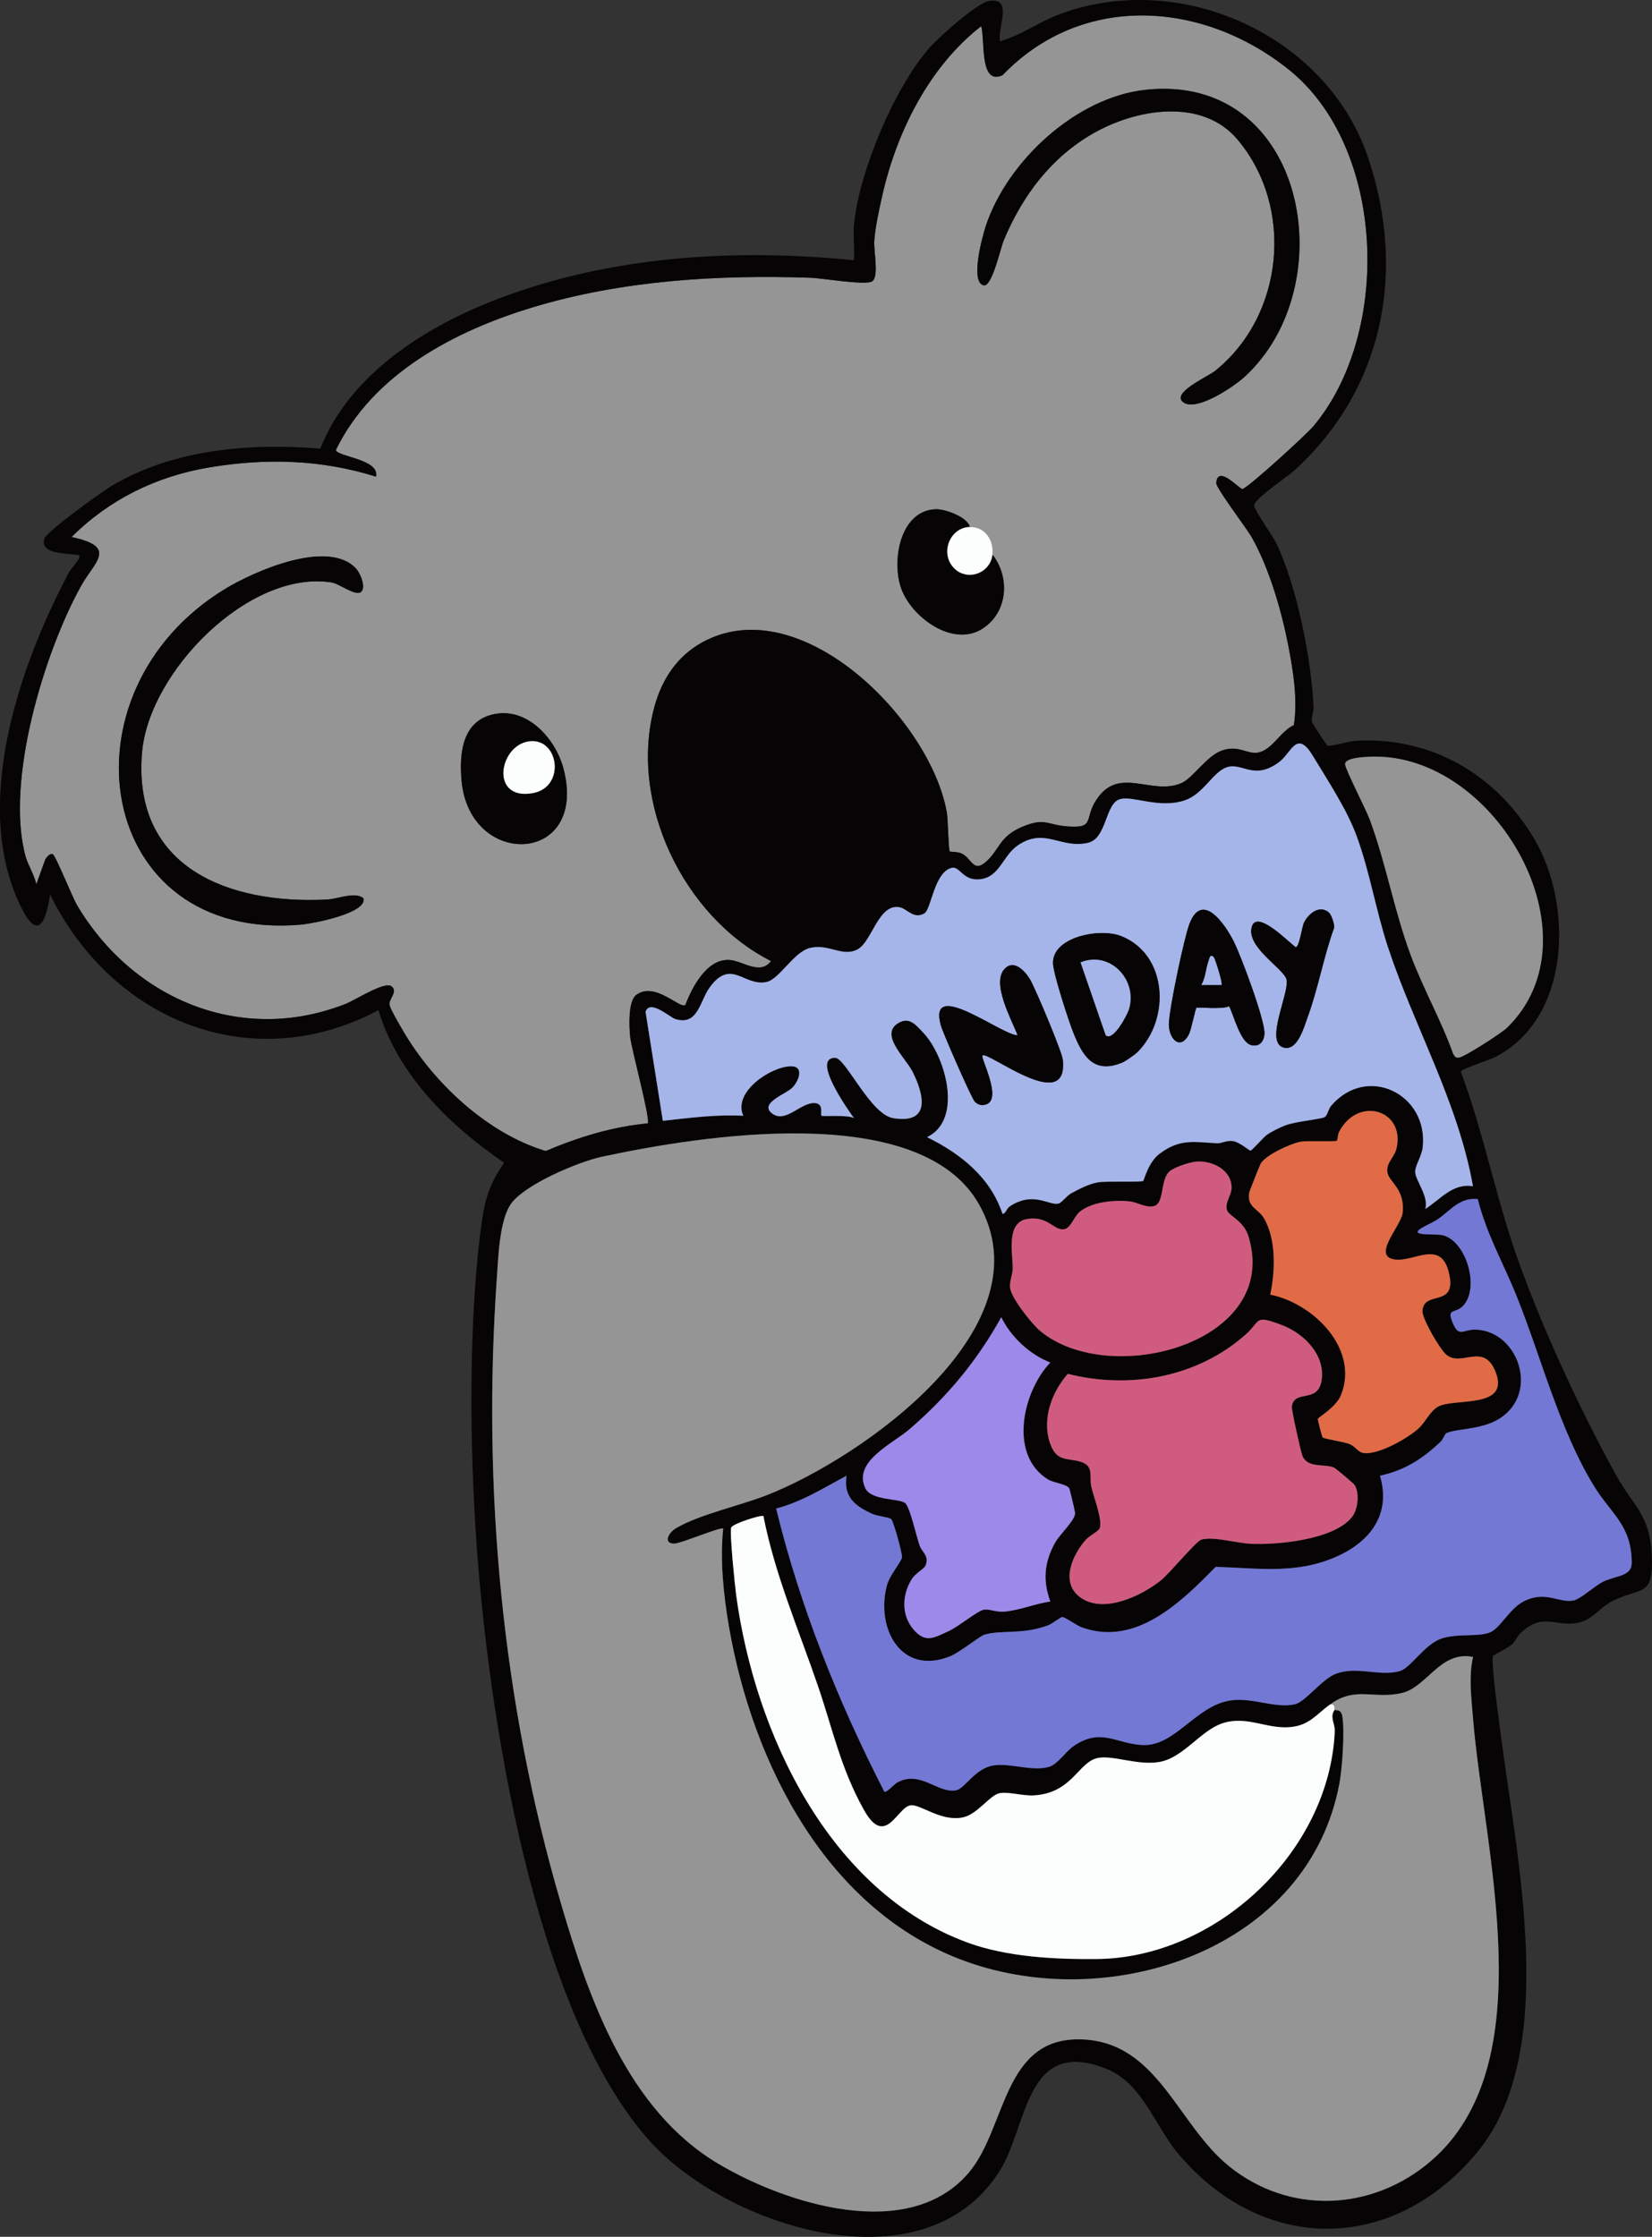 <svg viewBox="0 0 715.91 969.26" xmlns="http://www.w3.org/2000/svg" id="Layer_1"><rect x="0" y="0" width="715.91" height="969.26" fill="#333333" stroke="none"/><defs><style>.cls-1{fill:#060404;}.cls-2{fill:#a5b5e9;}.cls-3{fill:#e06b46;}.cls-4{fill:#7378d4;}.cls-5{fill:#959595;}.cls-6{fill:#9d89e9;}.cls-7{fill:#cf5c7e;}.cls-8{fill:#fcfdfd;}</style></defs><path d="M560.7,314.26c-5.51,2.41-9.2,10.36-15.03,11.77-5.16,1.25-8.96-3.72-16.79-.52-6.11,2.49-12.1,11.7-16.75,13.78-13.04,5.82-27.27-7.91-37.15,7.55-5.25,8.21-.27,12.27-12.7,11.25-8.64-.71-9.86-3.78-19.39.26s-9.66,9.81-15.5,15.03c-5.63,5.03-6.21-1.44-10.66-3.54-1.61-.76-4.94-.68-5.12-.86-.6-.59-.76-13.78-1.26-16.73-6.87-40.22-63.69-97.41-106.22-73.77-10.69,5.94-17.23,15.89-20.44,27.54-11.47,41.58,12.54,91.25,50.46,110.44-4.81,6.41-12.28-.18-18.14-.48-9.64-.48-16.04,11.71-18.98,19.53-2.52,1.75-13.2-10.36-21.27-4.37-3.6,2.67-3.09,13.71-2.66,18.04.53,5.3,8.98,36.27,7.63,37.63-15.26,1.41-30.16,6-44.22,11.98-25.32-7.6-48.91-29.73-62.01-52.41-1.33-2.3-5.18-8.8-5.66-10.82-.61-2.55,3.99-5.93.72-8.24-2.95-2.08-15.7,6.1-19.7,7.68-45.36,17.9-92.24-1.98-116.44-42.72-2.09-3.51-9.39-21.86-10.59-22.14-1.44-.33-2.42,1.24-3.18,2.25l-3.88,10.82c-.89-4.16-3.61-8.19-4.7-12.2-8.82-32.34,8.03-88.26,24.13-117.2,5.83-10.49,16.02-16.8-4.17-21.09,16.35-16.33,36.89-26.37,59.77-30.18,24.5-4.07,48.44-3.42,72.16,4.01,1.69-7.61-16.75-8.56-17.4-11.52,16.06-33.02,51.41-51.6,85.27-61.83,38.61-11.67,80.05-14.19,120.28-12.84,5.19.17,23.43,3.27,26.67,1.68s.85-12.92,1.11-17.43c.32-5.72,2.11-13.76,3.39-19.51,6.18-27.66,20.31-56.16,42.94-73.74,1.78,5.37-.97,25.94,9.25,21.24,34.47-35.83,86.46-32.3,123.75-2.69,42.59,33.82,44.91,114.49,10.94,154.84-2.98,3.54-28.32,26.73-30.7,27.16-1.24.22-10.73-10.83-11.37-2.61-.17,2.13,13.22,19.65,15.53,23.78,7.45,13.3,12.73,31.48,15.66,46.5,2.19,11.25,4.16,23.41,2.45,34.7ZM496.39,38.92c-30.12,3.23-60.12,31.06-69.3,59.37-1.35,4.17-6.81,24.07-.78,25.35,3.6.76,7.26-16.14,8.71-19.6,8.08-19.28,20.48-35.83,38.78-46.28,18.51-10.58,47.14-15.57,62.52,2.73,24.68,29.37,20.16,76.16-9.74,100.21-3.19,2.57-19.53,9.67-13.66,13.71,5.76,3.96,21.74-6.87,26.23-10.95,43.51-39.5,27.09-132.06-42.76-124.55ZM430.1,240.34c.68-6.26-3.24-12.19-9.81-12-1.09-4.43-10.97-7.8-14.68-7.68-15.72.49-19.38,22.71-14.96,34.6,4.59,12.34,22.27,25.32,35.04,17.2,11.04-7.02,12.2-22.19,4.41-32.12ZM156.3,256.6c2.56-1.81-.17-8.29-2.05-10.28-12.18-12.93-44.08,1.21-56.64,8.83-73.61,44.68-56.52,153.6,33.15,145.48,4.67-.42,28.55-4.94,26.73-11.42-3.77-2.96-10.94.32-15.76.57-42.41,2.18-84.46-13.64-80.17-63.82,2.98-34.89,46.42-79.28,82.24-73.56,3.18.51,10.08,5.9,12.49,4.19ZM215.01,309.3c-14.51,2.35-16.04,16.55-15.02,28.68,3.28,38.85,55.16,36.81,44.19-4.94-3.3-12.54-15.02-26.04-29.17-23.74Z" class="cls-5"></path><path d="M496.39,38.92c69.85-7.5,86.27,85.05,42.76,124.55-4.49,4.08-20.47,14.9-26.23,10.95-5.87-4.03,10.47-11.14,13.66-13.71,29.91-24.05,34.42-70.84,9.74-100.21-15.38-18.3-44-13.31-62.52-2.73-18.3,10.45-30.7,27-38.78,46.28-1.45,3.46-5.11,20.36-8.71,19.6-6.04-1.28-.57-21.18.78-25.35,9.18-28.32,39.18-56.14,69.3-59.37Z" class="cls-1"></path><path d="M156.3,256.6c-2.41,1.7-9.32-3.69-12.49-4.19-35.82-5.72-79.26,38.66-82.24,73.56-4.29,50.18,37.76,66,80.17,63.82,4.82-.25,11.99-3.53,15.76-.57,1.82,6.47-22.06,10.99-26.73,11.42-89.67,8.12-106.76-100.79-33.15-145.48,12.56-7.62,44.46-21.76,56.64-8.83,1.88,1.99,4.61,8.47,2.05,10.28Z" class="cls-1"></path><path d="M215.01,309.3c14.15-2.29,25.88,11.2,29.17,23.74,10.97,41.74-40.91,43.78-44.19,4.94-1.02-12.13.51-26.32,15.02-28.68ZM229.21,321.25c-13,1.82-16.99,25.72,1.63,22.44,14.49-2.55,11.36-24.26-1.63-22.44Z" class="cls-1"></path><path d="M430.1,240.34c7.78,9.93,6.63,25.1-4.41,32.12-12.77,8.12-30.45-4.86-35.04-17.2-4.42-11.9-.77-34.11,14.96-34.6,3.71-.12,13.59,3.25,14.68,7.68-8.32.24-12.67,10.45-7.65,16.92,5.55,7.16,16.55,3.55,17.46-4.92Z" class="cls-1"></path><path d="M420.28,228.34c6.58-.19,10.49,5.74,9.81,12-.92,8.47-11.91,12.08-17.46,4.92-5.02-6.47-.67-16.68,7.65-16.92Z" class="cls-8"></path><path d="M229.21,321.25c12.99-1.82,16.12,19.88,1.63,22.44-18.62,3.28-14.63-20.61-1.63-22.44Z" class="cls-8"></path><path d="M370.13,96.94c2.3-22.87,17.51-58.99,32.74-76.31,3.97-4.51,20.44-19.28,25.66-20.18,10.72-1.84,3.72,11.27,4.84,17.42,9.04-2.48,16.78-8.35,25.87-11.74,52.19-19.45,115.71,9.01,133.63,62.14,16.69,49.49,6.68,100.38-31.92,135.55-3.02,2.75-17.5,12.4-17.47,15.24.02,1.82,8.18,13.33,9.69,16.5,8.91,18.7,15.16,50.25,16.08,70.93.09,2.04-1.05,4.07-.72,6.31.09.61,6.22,9.97,6.75,10.28.94.55,9.72-1.94,12.32-2.08,32.88-1.83,60.91,14.75,77.37,42.65s16.17,77-16.77,94.29c-2.38,1.25-15.04,5.28-15.15,6.47,10.12,26.92,15.36,55.58,25.18,82.65,11.03,30.39,26.49,63.79,42.06,92.07,7.46,13.54,14.69,17.02,15.51,34.65.87,18.65-4.51,13.74-17.14,20.03-4.74,2.36-8.01,7.21-12.95,8.86-10.45,3.5-16.44-4.87-26.71,4.92-1.52,1.45-2.25,3.53-3.78,4.95-1.86,1.72-8.1,4.58-8.23,5.05-.92,3.32,2.75,28.94,3.47,34.63,6.53,51.77,25.85,137.08-10.48,180.63-36.36,43.59-92.5,43.97-129.25.56-10.55-12.46-15.52-30.8-31.61-37.09-34.98-13.67-33.64,25.03-45.97,44.5-32.95,52.04-119.28,23.86-152.43-14.02-49.47-56.52-68.9-183.57-74.17-257.34-3.04-42.59-3.65-98.33,2.31-140.52,1.45-10.27,3.8-16.56,9.59-25.11-23.75-16.28-45.87-37.96-54.45-66.08-55.52,29.38-115.7,4.1-142.29-50.16-1.28,8.89-4.39,20.99-11.64,7.28-23.26-43.99-1.96-105.75,19.64-146.51,1.08-2.04,4.03-5.09,4.53-6.38.81-2.07-.71-1.4-1.64-1.58-4.16-.79-15.3-.21-13.44-6.9.87-3.12,25.05-20.5,29.36-23.04,26.89-15.87,59.62-18.53,90.26-16.06,12.94-32.49,45.81-53.01,77.3-65,48.68-18.53,102.45-21.81,154.01-16.63.37-5.11-.51-10.78,0-15.81ZM560.7,314.26c1.71-11.29-.26-23.45-2.45-34.7-2.93-15.02-8.21-33.2-15.66-46.5-2.31-4.13-15.7-21.65-15.53-23.78.64-8.22,10.13,2.83,11.37,2.61,2.38-.43,27.73-23.62,30.7-27.16,33.98-40.35,31.65-121.02-10.94-154.84-37.29-29.62-89.28-33.15-123.75,2.69-10.22,4.69-7.47-15.87-9.25-21.24-22.63,17.58-36.76,46.08-42.94,73.74-1.28,5.74-3.07,13.78-3.39,19.51-.25,4.51,2.24,15.79-1.11,17.43s-21.48-1.51-26.67-1.68c-40.23-1.35-81.67,1.17-120.28,12.84-33.86,10.23-69.21,28.81-85.27,61.83.65,2.95,19.09,3.91,17.4,11.52-23.72-7.44-47.66-8.09-72.16-4.01-22.88,3.8-43.42,13.85-59.77,30.18,20.2,4.29,10.01,10.6,4.17,21.09-16.1,28.94-32.95,84.86-24.13,117.2,1.1,4.01,3.81,8.04,4.7,12.2l3.88-10.82c.76-1.01,1.74-2.59,3.18-2.25,1.2.28,8.5,18.63,10.59,22.14,24.2,40.74,71.08,60.62,116.44,42.72,4-1.58,16.75-9.76,19.7-7.68,3.27,2.31-1.33,5.69-.72,8.24.48,2.03,4.34,8.53,5.66,10.82,13.1,22.68,36.69,44.82,62.01,52.41,14.06-5.98,28.96-10.58,44.22-11.98,1.35-1.36-7.1-32.33-7.63-37.63-.43-4.33-.95-15.36,2.66-18.04,8.07-5.98,18.75,6.12,21.27,4.37,2.94-7.81,9.33-20.01,18.98-19.53,5.86.29,13.33,6.88,18.14.48-37.92-19.19-61.93-68.86-50.46-110.44,3.21-11.64,9.75-21.59,20.44-27.54,42.52-23.64,99.35,33.55,106.22,73.77.5,2.95.67,16.14,1.26,16.73.18.18,3.52.1,5.12.86,4.45,2.1,5.03,8.58,10.66,3.54,5.84-5.22,5.59-10.83,15.5-15.03s10.75-.97,19.39-.26c12.44,1.02,7.46-3.04,12.7-11.25,9.88-15.46,24.11-1.74,37.15-7.55,4.66-2.08,10.64-11.28,16.75-13.78,7.84-3.2,11.63,1.77,16.79.52,5.82-1.41,9.51-9.36,15.03-11.77ZM638.36,514.05c-6.46-36.51-25.35-68.9-36.76-103.36-5.24-15.83-7.97-33.02-13.68-48.48-4.29-11.62-12.47-23.91-18.88-34.55-7.11-11.8-9.25-1.5-14.71,2.58-11.01,8.21-16.07-.12-22.77,2.28-6.1,2.19-10.03,11.7-18.36,14.38-11.06,3.56-22.2-2.18-27.79-.61-6.52,1.83-5.63,16.98-13.84,18.91-11.92,2.8-18.74-6.89-30.5,1.16-6.45,4.41-7.73,13.43-15.96,14.6-7.77,1.1-9.03-5.68-12.55-4.91-7.63,1.66-9.01,17.97-11.87,19.7-4.62,2.79-7.54-1.88-10.62-2.56-9.32-2.05-12.12,14.9-18.43,18.21-6.78,3.55-12.88-2.93-21.18-.45-6.56,1.97-12.83,13.39-18.19,14.56-9.82,2.14-15.37-10.56-24.76,2.46-4.26,5.91-4.99,16.64-14.84,13.61-2.34-.72-11-8.76-12.89-3.15l7.49,47.27c11.62-1.29,23.15-2.83,34.89-2.2-4.71-10.28,11.75-21.16,20.38-21.45,5.96-.2,3.93,5.9,1.05,9.07-2.7,2.97-14.64,7.04-8.97,11.38s12.47-4.99,18.62-4.49c3.93.32,2.17,4.83,2.77,5.45.49.52,11.66-.56,14.13,1.12-2.47-3.44-18.73-26.23-8.18-26.19,4.51.02,15.26,24.54,25.14,26.14,16.44,2.67,13.41-10.24,8.3-20.29-2.93-5.77-14.45-16.01-6.03-20.95,4.77-2.8,7.58.86,10.77,4.22,9.57,10.08,17.46,37.66,1.63,45.26,14.55,7.16,27.39,17.34,32.72,33.26,1.74-.4,1.41-2.21,3.53-3.54,10.19-6.36,16.63.09,20.77-.97,1.36-.35,3.41-3.31,5.45-4.42,3.5-1.9,7.66-4.07,11.61-4.75,3.72-.64,18.83.03,19.56-.61.53-.47,2.11-8.06,7.22-11.86,9-6.71,15.13-4.88,24.95-4.47,1.8.07,3.82-1.27,6.55-.97,2.93.32,7.31,4.16,7.75,4.16.73,0,5.55-5.69,7.15-6.83,1.89-1.35,5.71-3.23,7.92-4.08,4.48-1.73,15.61-2.7,17.12-3.6,1.21-.72,1.67-3.58,2.77-4.87,15.69-18.34,42.26-5.02,39.73,17.94-.43,3.88-3.44,8.08-3.26,10.82.23,3.7,5.99,10.65,4.37,15.9,6.6-4.11,11.8-11.32,20.71-9.82ZM594.55,327.87c-2.74.07-11.93.39-11.64,3.33.25,2.57,9.02,19.4,10.77,24.17,7.04,19.15,10.56,39.46,17.7,58.63,5.41,14.52,13.17,28.08,18.38,42.69.69,1.04.94,1.75,2.4,1.61,2.35-.21,18.55-10.66,20.91-12.95,40.56-39.46-4.88-118.91-58.53-117.48ZM573.18,622.87c.71.72,9.17,1.83,11.78,2.94,2.13.91,3.64,3.18,5.13,3.63,6.14,1.86,20.29-6.3,24.89-10.65,2.76-2.61,4.8-7.32,8.22-9.23,7.05-3.94,31.51,1.23,24.87-15.25-5.13-12.72-14.63-1.92-21.17-7.18-2.81-2.27-10.64-15.68-10.44-19.1.54-9.12,14.79-1.21,11.6-15.87-3.43-15.77-15.34-4.87-24.02-6.45-9.43-1.72,3.23-14.55,3.83-20.18,1.1-10.39-5.99-13.31-6.61-17.53s3.03-6.51,3.92-10.22c3.99-16.69-16.54-23.12-24.83-7.36-.6,1.14-.69,3.63-.98,3.88-.59.52-12.52-.07-15.43.39-4.34.67-15.47,5.76-17.63,9.63-.44.79-4.85,11.89-4.95,12.56-1.02,6.29,3.85,6.77,6.36,10.97,5.43,9.11,4.92,23.14,2.78,33.15,18.56,3.7,38.72,23.43,30.63,43.57-2.1,5.23-9.92,9.59-10.03,10.31-.06.41,1.81,7.71,2.1,8ZM578.39,740.88c.57.54,2.72-.45,3.29,2.69,1.15,6.3,0,22.69-1.24,29.35-13.49,71.75-98.46,99.82-161.82,77.04-60-21.57-92.34-85.38-102.67-144.86-2.37-13.67-3.99-29.1-2.53-42.73-.9-.94-18.55,6.59-21.33,6.52-4.77-.13-2.5-4.71.96-6.73,10.1-5.92,27.76-9.76,39.19-14.24,41.93-16.43,122.25-73.23,91.9-126.26-25.78-45.04-121.18-29.46-163.31-20.4-10.15,2.18-33.56,12.01-39.46,20.51-4.92,7.09-5.44,23.21-6.06,32.11-6.34,90.96,2.14,183.47,27.8,270.98,12.24,41.73,28.97,89.46,68.23,112.78,29.27,17.39,82.45,34.34,108.42,3.92,16.51-19.34,14.63-59.03,48.99-57.84,33.05,1.14,41.36,36.8,63.94,55.01,26.11,21.06,61.87,19.45,87.15-2.08,49.65-42.28,23.04-135.65,18.53-191.95-.7-8.79-1.97-18.08,0-26.7-14.14-2.85-19.95,13.01-30.73,15.6-12.24,2.95-20.19-3.19-31.42,5.11-5.84,4.32-8.85,8.95-17.03,9.7-10.47.96-19.15-5.3-29.83-1.5-9.32,3.32-16.63,14.87-27,16.62-9.46,1.6-20.19-3.14-26.76-1.7-8.29,1.81-10.93,15.13-27.45,16.17-4.96.31-11.27-1.74-15.06-.92-4.24.91-9.51,9.14-15.76,10.45-9.51,2-18.2-5.68-22.61-5.24-5.92.6-10.91,18.91-20.4,1.86-10.03-18.02-13.39-34.69-19.75-53.31-8.35-24.47-18.71-48.33-23.72-73.89-.86-.62-13.38,3.29-13.98,5.03-.72,2.11,1.6,25.01,2.16,29.16,8.07,59.85,40.22,128.53,100.2,150.61,17.07,6.29,37.97,7.34,56.19,7.16,51.78-.53,100.81-46.57,103.04-98.79.13-3.11-2.34-6.14-.05-9.22ZM518.19,503.38c-2.86.29-9.92,2.52-11.8,4.64-3.51,3.95-1.9,13.33-6.19,14.59-3.39.99-7.11-1.63-10.66-2.01-6.55-.71-16.39.14-21.66,4.53-2.54,2.12-3.79,7.07-6.73,7.54-4.4.71-7.19-6.16-16.3-4.4-8.92,1.72-5.96,15.02-5.98,21.28-.01,2.93-1.5,5.55-1.12,8.58.55,4.41,9.43,15.63,13.06,18.65,30.13,24.98,104.52,5.25,90.2-41.14-2.13-6.88-8.58-8.62-9.34-11.46-.85-3.16,2.09-6.34,2.07-9.59-.06-7.75-8.59-11.9-15.54-11.2ZM640.43,519.61c-7.73-.86-11.74,4.75-16.98,8.44-2.57,1.81-5.34,2.79-7.68,4.28-5.5,3.51,6.33,2.13,9.53,2.96,10.23,2.66,16.04,22.89,8.72,30.59-3.03,3.19-6.73,1.16-5,6.02,2.92,8.22,4.71,4.3,9.93,4.28,18.54-.06,28.58,27.06,11.07,38.42-8,5.19-19.59,4.38-23.43,6.57-.39.22-1.28,2.59-2.35,3.61-7.84,7.45-15.47,12.34-26.23,14.71,4.96,16.67-4.26,28.6-18.88,35.07-17.46,7.72-33.91,4.95-52.31,4.4-14.91,15.23-34.72,34.83-58.21,26.15-2.07-.77-7.32-4.55-8.33-4.4-.84.13-4.18,2.87-6.21,3.63-11.23,4.18-19.99,1.78-27.57,4.05-1.76.53-10.67,7.67-14.69,9.3-21.35,8.66-32.41-12.14-27.45-30.72,1.16-4.36,6.24-10.18,6.51-12.11.24-1.69-3.76-15.85-4.65-16.59-1-.83-5.96-1.25-8.12-2.23-7.6-3.43-12.62-7.31-11.26-16.56-9.86,5.26-19.54,11.41-30.51,14.2,10.41,42.72,26.88,83.68,46.87,122.68,1.01.7,4.11-3.16,5.78-4.04,9.95-5.24,17.2,4.81,25.24,3.5,3.97-.65,8.23-9.66,16.5-10.82,7.42-1.04,16.1,2.64,23.63.72,3.8-.97,7.53-6.72,10.69-8.93,11.92-8.36,18.51-1.2,29.96-.6,14.25.74,23.19-17.19,38.4-19.35,9.5-1.35,19.19,3.63,27.84,1.66,4.36-.99,11.55-10.74,17.44-13.09,9.26-3.7,19.36,1.36,28.1-1.34,4.54-1.4,10.54-11.4,17.67-13.95s16.03-.63,21.24-2.75c4.67-1.9,8.61-10.87,15.53-13.91,9.14-4.01,14.62,1.35,20.76.06,3.07-.64,8.9-6.19,12.67-8.07,5.6-2.8,12.52-2.17,12.48-8.33-.13-16.24-8.78-20.88-16.23-32.94-14.85-24.03-22.88-55.55-33.49-82.1-5.66-14.15-13.34-27.5-16.99-42.45ZM455.18,590.41c-8.95-3.49-17.02-10.99-21.26-19.64-10.59,19.03-23.35,34.37-39.79,48.54-7.33,6.32-24.7,14-19.1,25.62,2.67,5.53,15.47,4.23,17.42,6.57,2.16,2.59,4.6,13.93,6,17.99,1.15,3.35,4.44,4.67,2.59,8.95-.65,1.52-4.24,3.08-6.06,6.06-4.42,7.25-4.35,16.44,1.82,22.61,4.83,4.83,8.43,2.29,14.06-.19,4.48-1.97,12.85-9.09,15.66-9.44,2.32-.29,5.25,1.13,8.44.89,6.91-.52,13.41-3.46,20.22-4.39-3.38-9.26-2.63-17.09,2.14-25.66,1.92-3.46,8.83-9.83,8.58-12.74-.09-1.04-2.27-10.19-2.55-10.66-1.14-1.9-6.62-2.26-9.22-3.87-17.2-10.62-10.89-38.21,1.05-50.65ZM585.67,657.66c2.78-3.3,3.68-10.52,1.33-14.26-.33-.53-8.25-7.22-8.88-7.47-4.24-1.72-11.26.31-13.64-4.9-.72-1.57-4.82-20.22-4.65-21.49,1.04-7.75,11.16-1.15,12.86-11.23,1.83-10.91-7.32-20.34-16.9-24.02-12.56-4.83-9.18-2.02-16.12,4.11-20.92,18.48-50.12,23.67-76.93,16.91-6.89,7.87-11.22,19.3-7.82,29.69,2.84,8.69,7.48,6.62,13.4,8.41s3.65,6.42,4.58,10.69,5.18,15.06,3.57,18.27c-.67,1.33-4.37,3.04-6.01,4.91-5.58,6.37-10.98,18.02-2.76,24.55,9.93,7.89,26.88-.18,35.47-7.1,3.7-2.97,15.05-16.75,17.36-17.53,4.76-1.61,15.65,1.47,21.29,1.75,11.75.57,35.73-1.67,43.85-11.3Z" class="cls-1"></path><path d="M576.21,738.7c11.23-8.3,19.18-2.16,31.42-5.11,10.78-2.59,16.59-18.45,30.73-15.6-1.96,8.63-.69,17.91,0,26.7,4.51,56.3,31.12,149.67-18.53,191.95-25.28,21.53-61.04,23.14-87.15,2.08-22.58-18.22-30.88-53.87-63.94-55.01-34.36-1.19-32.48,38.5-48.99,57.84-25.97,30.42-79.15,13.47-108.42-3.92-39.26-23.32-56-71.05-68.23-112.78-25.66-87.51-34.14-180.02-27.8-270.98.62-8.9,1.13-25.02,6.06-32.11,5.9-8.5,29.32-18.33,39.46-20.51,42.13-9.06,137.54-24.64,163.31,20.4,30.35,53.03-49.97,109.83-91.9,126.26-11.43,4.48-29.09,8.32-39.19,14.24-3.45,2.02-5.73,6.61-.96,6.73,2.79.08,20.43-7.46,21.33-6.52-1.46,13.63.16,29.06,2.53,42.73,10.33,59.49,42.67,123.3,102.67,144.86,63.36,22.78,148.33-5.29,161.82-77.04,1.25-6.66,2.39-23.05,1.24-29.35-.58-3.15-2.72-2.16-3.29-2.69-.24-.22.6-3-2.18-2.18Z" class="cls-5"></path><path d="M578.39,740.88c-2.29,3.08.18,6.11.05,9.22-2.23,52.23-51.25,98.26-103.04,98.79-18.22.19-39.11-.87-56.19-7.16-59.98-22.08-92.12-90.76-100.2-150.61-.56-4.15-2.88-27.06-2.16-29.16.59-1.74,13.12-5.64,13.98-5.03,5.02,25.57,15.37,49.42,23.72,73.89,6.36,18.63,9.72,35.29,19.75,53.31,9.49,17.06,14.48-1.26,20.4-1.86,4.41-.44,13.1,7.23,22.61,5.24,6.25-1.31,11.53-9.54,15.76-10.45,3.79-.82,10.1,1.23,15.06.92,16.52-1.04,19.16-14.36,27.45-16.17,6.57-1.44,17.31,3.3,26.76,1.7,10.36-1.75,17.68-13.3,27-16.62,10.67-3.8,19.36,2.46,29.83,1.5,8.19-.75,11.19-5.39,17.03-9.7,2.78-.82,1.94,1.96,2.18,2.18Z" class="cls-8"></path><path d="M594.55,327.87c53.65-1.43,99.08,78.02,58.53,117.48-2.36,2.3-18.56,12.74-20.91,12.95-1.47.13-1.72-.57-2.4-1.61-5.21-14.61-12.97-28.17-18.38-42.69-7.14-19.17-10.66-39.48-17.7-58.63-1.75-4.77-10.53-21.6-10.77-24.17-.28-2.95,8.9-3.26,11.64-3.33Z" class="cls-5"></path><path d="M638.36,514.05c-8.91-1.5-14.11,5.71-20.71,9.82,1.63-5.25-4.13-12.2-4.37-15.9-.17-2.73,2.84-6.94,3.26-10.82,2.53-22.96-24.04-36.27-39.73-17.94-1.1,1.28-1.55,4.14-2.77,4.87-1.51.9-12.63,1.87-17.12,3.6-2.2.85-6.03,2.73-7.92,4.08-1.6,1.14-6.41,6.83-7.15,6.83-.44,0-4.82-3.83-7.75-4.16-2.73-.3-4.76,1.05-6.55.97-9.82-.41-15.95-2.24-24.95,4.47-5.11,3.81-6.68,11.4-7.22,11.86-.74.64-15.84-.03-19.56.61-3.94.68-8.11,2.85-11.61,4.75-2.04,1.11-4.09,4.07-5.45,4.42-4.14,1.07-10.58-5.39-20.77.97-2.12,1.32-1.78,3.13-3.53,3.54-5.33-15.92-18.17-26.1-32.72-33.26,15.83-7.6,7.94-35.18-1.63-45.26-3.19-3.36-6-7.02-10.77-4.22-8.41,4.94,3.1,15.18,6.03,20.95,5.11,10.05,8.14,22.96-8.3,20.29-9.88-1.6-20.63-26.12-25.14-26.14-10.56-.04,5.71,22.75,8.18,26.19-2.47-1.68-13.64-.61-14.13-1.12-.6-.63,1.16-5.14-2.77-5.45-6.15-.5-12.72,9.01-18.62,4.49s6.27-8.41,8.97-11.38c2.88-3.17,4.91-9.27-1.05-9.07-8.63.29-25.08,11.16-20.38,21.45-11.74-.63-23.27.91-34.89,2.2l-7.49-47.27c1.89-5.61,10.55,2.43,12.89,3.15,9.85,3.03,10.58-7.7,14.84-13.61,9.39-13.01,14.94-.31,24.76-2.46,5.36-1.17,11.63-12.59,18.19-14.56,8.3-2.49,14.4,4,21.18.45,6.32-3.31,9.11-20.26,18.43-18.21,3.09.68,6.01,5.34,10.62,2.56,2.87-1.73,4.25-18.04,11.87-19.7,3.52-.77,4.78,6.01,12.55,4.91,8.24-1.17,9.51-10.18,15.96-14.6,11.76-8.04,18.58,1.65,30.5-1.16,8.21-1.93,7.32-17.08,13.84-18.91,5.59-1.57,16.74,4.17,27.79.61,8.33-2.68,12.26-12.19,18.36-14.38,6.69-2.4,11.76,5.93,22.77-2.28,5.46-4.07,7.61-14.38,14.71-2.58,6.41,10.64,14.6,22.93,18.88,34.55,5.7,15.46,8.44,32.66,13.68,48.48,11.41,34.46,30.3,66.85,36.76,103.36ZM518.5,436.7c.59-.4,11.56.84,14.13-.71,2,3.89,4.86,15.58,9.47,16.84,3.56.98,5.58-1.39,5.85-4.74.46-5.58-10.18-33.98-13.33-40.2-3.7-7.31-13.66-22.06-19.19-7.5-2.29,6.03-8.88,37.36-8.9,43.47s4.97,11.59,8.7,4.31c1.01-1.97,2.77-11.13,3.26-11.47ZM575.93,395.48c-4.03-3.64-8.99.46-10.86,4.38-.93,1.95-1.97,10.59-3.58,10.57-2.79-1.88-16.52-16.24-18.93-9.08-2.96,8.79,13.55,18.17,14.93,22.98,1.59,5.53-9.68,27.27-1.23,29.59,6.01,1.66,8.83-8.82,10.42-13.19,4.59-12.58,6.91-26.14,11.48-38.76.17-1.65-1.21-5.57-2.24-6.5ZM492.95,455.87c14.45-14.51,12.92-42.48-7.26-50.31-9.1-3.53-29.68.41-29.36,11.85.13,4.55,6.6,24.44,8.63,29.6,3.96,10.08,8.6,18.58,21.18,13.5,1.57-.63,5.59-3.43,6.8-4.65ZM425.74,457.36c2.19-2.24,37.52,26.19,34.82,1.74-.38-3.47-12.04-31.23-14.26-34.85s-6.9-8.51-10.8-4.57c-6.12,6.17,2.94,22.19,5.51,28.94-6.95,0-39.09-25.32-33.29-4.32.88,3.18,13.44,31.99,14.81,33.18,1.6,1.39,3.1,1.77,5.1.97,6.62-2.64-2.79-20.17-1.88-21.1Z" class="cls-2"></path><path d="M640.43,519.61c3.66,14.95,11.34,28.29,16.99,42.45,10.61,26.55,18.63,58.07,33.49,82.1,7.45,12.06,16.1,16.69,16.23,32.94.05,6.16-6.88,5.53-12.48,8.33-3.76,1.88-9.6,7.43-12.67,8.07-6.14,1.29-11.62-4.08-20.76-.06-6.93,3.04-10.86,12.01-15.53,13.91-5.21,2.12-14.46.33-21.24,2.75-7.14,2.55-13.14,12.55-17.67,13.95-8.74,2.7-18.84-2.36-28.1,1.34-5.89,2.35-13.08,12.1-17.44,13.09-8.65,1.97-18.35-3.01-27.84-1.66-15.22,2.16-24.15,20.09-38.4,19.35-11.45-.6-18.04-7.75-29.96.6-3.17,2.22-6.89,7.97-10.69,8.93-7.53,1.92-16.21-1.77-23.63-.72-8.27,1.16-12.53,10.17-16.5,10.82-8.04,1.31-15.29-8.74-25.24-3.5-1.67.88-4.77,4.74-5.78,4.04-19.99-39-36.46-79.96-46.87-122.68,10.97-2.79,20.65-8.94,30.51-14.2-1.36,9.24,3.65,13.12,11.26,16.56,2.17.98,7.13,1.4,8.12,2.23.89.74,4.89,14.9,4.65,16.59-.27,1.93-5.35,7.76-6.51,12.11-4.96,18.58,6.1,39.38,27.45,30.72,4.02-1.63,12.93-8.77,14.69-9.3,7.58-2.27,16.33.13,27.57-4.05,2.03-.76,5.37-3.5,6.21-3.63,1.01-.16,6.25,3.63,8.33,4.4,23.49,8.68,43.31-10.92,58.21-26.15,18.4.56,34.85,3.33,52.31-4.4,14.62-6.47,23.84-18.4,18.88-35.07,10.76-2.38,18.4-7.26,26.23-14.71,1.07-1.02,1.97-3.39,2.35-3.61,3.83-2.19,15.43-1.38,23.43-6.57,17.51-11.36,7.47-38.48-11.07-38.42-5.21.02-7,3.94-9.93-4.28-1.73-4.86,1.97-2.83,5-6.02,7.32-7.7,1.51-27.93-8.72-30.59-3.2-.83-15.03.55-9.53-2.96,2.33-1.49,5.11-2.47,7.68-4.28,5.24-3.69,9.25-9.29,16.98-8.44Z" class="cls-4"></path><path d="M585.67,657.66c-8.12,9.62-32.1,11.87-43.85,11.3-5.63-.27-16.53-3.36-21.29-1.75-2.31.78-13.67,14.55-17.36,17.53-8.59,6.92-25.54,14.99-35.47,7.1-8.22-6.53-2.82-18.18,2.76-24.55,1.64-1.87,5.34-3.58,6.01-4.91,1.61-3.22-2.64-13.96-3.57-18.27s1.29-8.91-4.58-10.69-10.55.27-13.4-8.41c-3.4-10.39.93-21.82,7.82-29.69,26.81,6.75,56.01,1.57,76.93-16.91,6.94-6.13,3.56-8.94,16.12-4.11,9.58,3.68,18.73,13.12,16.9,24.02-1.69,10.07-11.81,3.48-12.86,11.23-.17,1.26,3.93,19.91,4.65,21.49,2.37,5.21,9.4,3.18,13.64,4.9.63.26,8.55,6.95,8.88,7.47,2.35,3.74,1.46,10.96-1.33,14.26Z" class="cls-7"></path><path d="M573.18,622.87c-.29-.29-2.16-7.59-2.1-8,.11-.72,7.93-5.07,10.03-10.31,8.09-20.13-12.07-39.87-30.63-43.57,2.14-10.01,2.65-24.04-2.78-33.15-2.51-4.21-7.38-4.68-6.36-10.97.11-.67,4.51-11.77,4.95-12.56,2.16-3.87,13.29-8.95,17.63-9.63,2.91-.45,14.84.14,15.43-.39.29-.25.38-2.74.98-3.88,8.3-15.77,28.82-9.34,24.83,7.36-.89,3.72-4.53,6.07-3.92,10.22s7.71,7.13,6.61,17.53c-.6,5.63-13.26,18.46-3.83,20.18,8.68,1.58,20.6-9.32,24.02,6.45,3.19,14.66-11.06,6.75-11.6,15.87-.2,3.42,7.63,16.83,10.44,19.1,6.54,5.27,16.04-5.54,21.17,7.18,6.64,16.48-17.82,11.31-24.87,15.25-3.42,1.91-5.45,6.62-8.22,9.23-4.6,4.35-18.75,12.5-24.89,10.65-1.49-.45-3-2.72-5.13-3.63-2.61-1.12-11.07-2.23-11.78-2.94Z" class="cls-3"></path><path d="M455.18,590.41c-11.94,12.44-18.25,40.03-1.05,50.65,2.6,1.6,8.07,1.97,9.22,3.87.28.47,2.46,9.62,2.55,10.66.25,2.91-6.65,9.28-8.58,12.74-4.77,8.56-5.52,16.4-2.14,25.66-6.81.92-13.31,3.87-20.22,4.39-3.19.24-6.12-1.18-8.44-.89-2.81.35-11.19,7.47-15.66,9.44-5.63,2.48-9.22,5.02-14.06.19-6.17-6.17-6.24-15.36-1.82-22.61,1.82-2.98,5.4-4.54,6.06-6.06,1.84-4.28-1.44-5.6-2.59-8.95-1.4-4.06-3.84-15.4-6-17.99-1.95-2.34-14.75-1.04-17.42-6.57-5.6-11.62,11.77-19.3,19.1-25.62,16.43-14.17,29.19-29.52,39.79-48.54,4.23,8.65,12.31,16.15,21.26,19.64Z" class="cls-6"></path><path d="M518.19,503.38c6.95-.7,15.48,3.46,15.54,11.2.02,3.25-2.91,6.43-2.07,9.59.76,2.84,7.21,4.58,9.34,11.46,14.32,46.39-60.08,66.12-90.2,41.14-3.64-3.02-12.52-14.24-13.06-18.65-.37-3.03,1.11-5.65,1.12-8.58.02-6.26-2.94-19.56,5.98-21.28,9.11-1.76,11.9,5.1,16.3,4.4,2.95-.47,4.2-5.42,6.73-7.54,5.27-4.39,15.1-5.24,21.66-4.53,3.55.38,7.27,3,10.66,2.01,4.29-1.25,2.68-10.63,6.19-14.59,1.89-2.12,8.94-4.35,11.8-4.64Z" class="cls-7"></path><path d="M492.95,455.87c-1.22,1.22-5.23,4.02-6.8,4.65-12.58,5.08-17.22-3.43-21.18-13.5-2.03-5.16-8.51-25.05-8.63-29.6-.32-11.45,20.27-15.38,29.36-11.85,20.18,7.82,21.71,35.79,7.26,50.31ZM479.18,448.63c3.26,2.75,9.3-8.85,10.04-11.21,3.95-12.57-8-25.67-20.96-20.41l10.92,31.62Z" class="cls-1"></path><path d="M425.74,457.36c-.91.93,8.5,18.45,1.88,21.1-2,.8-3.5.42-5.1-.97-1.37-1.19-13.93-30.01-14.81-33.18-5.81-21,26.34,4.31,33.29,4.32-2.57-6.75-11.62-22.76-5.51-28.94,3.91-3.94,8.53.84,10.8,4.57s13.88,31.38,14.26,34.85c2.7,24.45-32.62-3.98-34.82-1.74Z" class="cls-1"></path><path d="M518.5,436.7c-.49.34-2.25,9.5-3.26,11.47-3.73,7.27-8.72,2.04-8.7-4.31s6.61-37.44,8.9-43.47c5.53-14.55,15.49.2,19.19,7.5,3.15,6.23,13.79,34.62,13.33,40.2-.27,3.35-2.29,5.72-5.85,4.74-4.61-1.27-7.47-12.96-9.47-16.84-2.57,1.55-13.54.31-14.13.71ZM526.04,414.82c-1.69-1.69-1.86.37-2.28,1.52-1.23,3.36-1.27,7.28-3.16,10.47h8.72c.66-.66-2.85-11.54-3.29-11.98Z" class="cls-1"></path><path d="M575.93,395.48c1.03.93,2.41,4.85,2.24,6.5-4.57,12.62-6.88,26.18-11.48,38.76-1.59,4.37-4.41,14.84-10.42,13.19-8.45-2.33,2.81-24.06,1.23-29.59-1.38-4.81-17.9-14.19-14.93-22.98,2.41-7.15,16.14,7.2,18.93,9.08,1.61.02,2.66-8.63,3.58-10.57,1.86-3.92,6.83-8.02,10.86-4.38Z" class="cls-1"></path><path d="M479.18,448.63l-10.92-31.62c12.95-5.25,24.91,7.85,20.96,20.41-.74,2.35-6.78,13.96-10.04,11.21Z" class="cls-2"></path><path d="M526.04,414.82c.44.44,3.95,11.32,3.29,11.99h-8.72c1.89-3.2,1.93-7.12,3.16-10.47.42-1.14.58-3.21,2.28-1.52Z" class="cls-2"></path></svg>